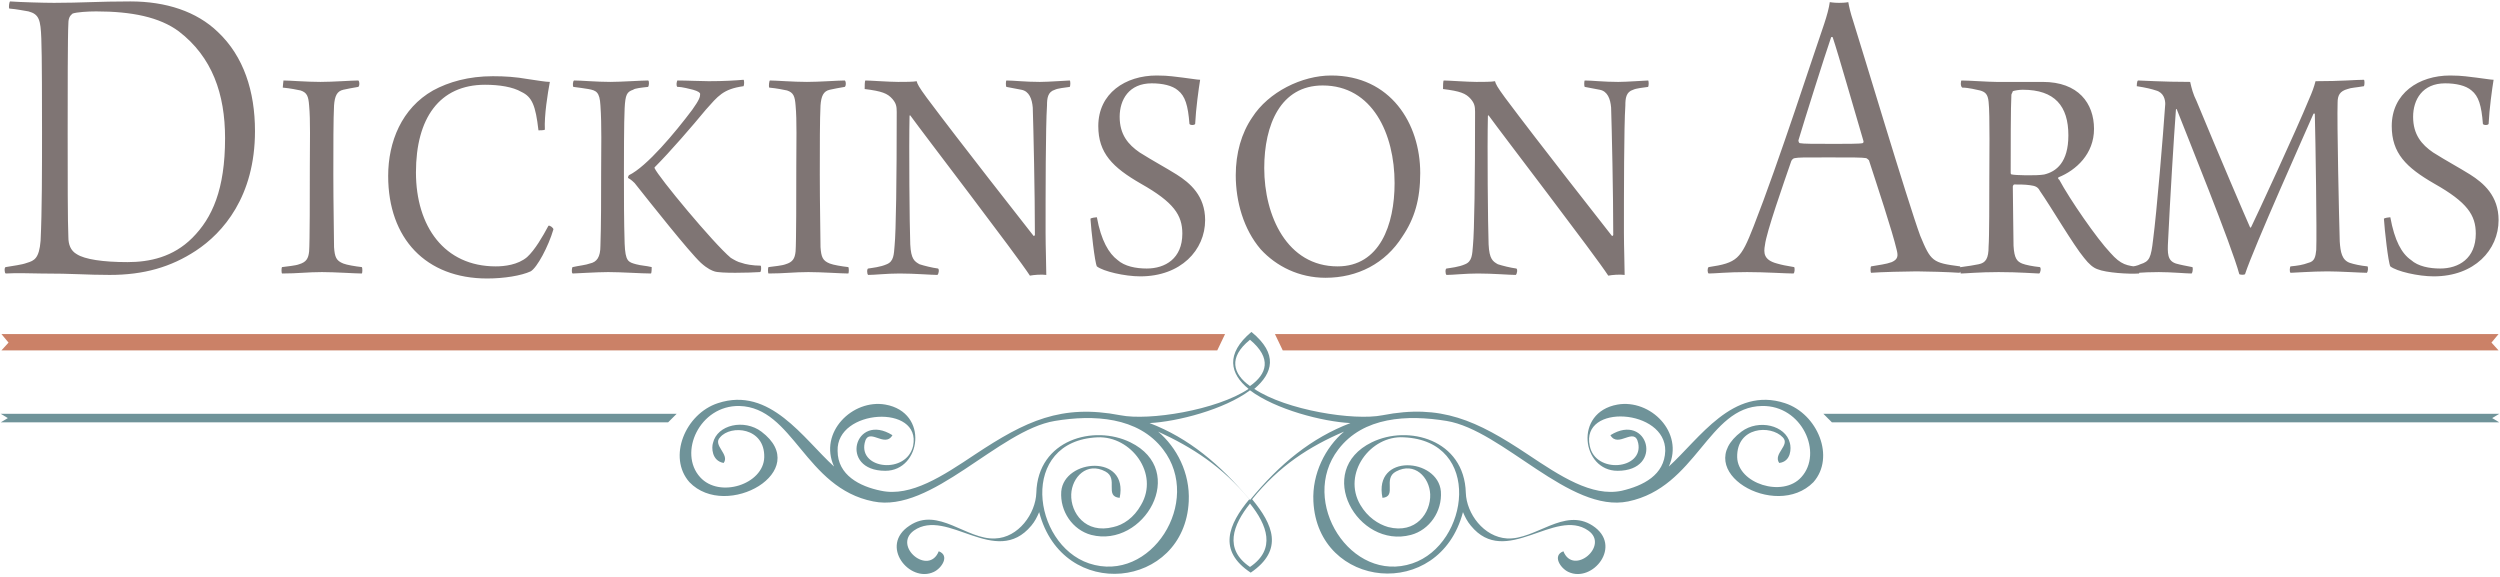 <?xml version="1.0" encoding="utf-8"?>
<!-- Generator: Adobe Illustrator 25.2.3, SVG Export Plug-In . SVG Version: 6.00 Build 0)  -->
<svg version="1.1" id="Layer_1" xmlns="http://www.w3.org/2000/svg" xmlns:xlink="http://www.w3.org/1999/xlink" x="0px" y="0px"
	 viewBox="0 0 351 81" style="enable-background:new 0 0 351 81;" xml:space="preserve">
<style type="text/css">
	.st0{fill:#7F7574;}
	.st1{fill:#6F9399;}
	.st2{fill:#CB8167;}
</style>
<g>
	<path class="st0" d="M1.4,0.2c1.4,0.1,4.7,0.2,6.2,0.2c3.8,0,6.2-0.2,10.7-0.2c5,0,9.3,1.4,12.3,4.3c3.6,3.4,5.2,8.3,5.2,13.9
		c0,9.2-4.5,14.3-8.3,16.8c-3.5,2.3-7.3,3.4-12.1,3.4c-3.3,0-4.9-0.2-9.7-0.2c-0.6,0-3.6-0.1-4.9,0c-0.2-0.1-0.2-0.9,0-0.9
		c1.1-0.2,2.2-0.3,3-0.6c1-0.3,1.7-0.6,1.9-3.1c0.2-4.1,0.2-10.1,0.2-15.2c0-3.1,0-11.1-0.1-13.2C5.7,2.8,5.5,2,4,1.6
		C3.3,1.5,2.5,1.3,1.3,1.2C1.2,1,1.3,0.3,1.4,0.2z M10.8,35.7c1.1,0.7,3.6,1.1,7.1,1.1c3.1,0,6.4-0.7,9.1-3.4
		c2.8-2.8,4.6-6.8,4.6-14c0-6.2-1.8-11.4-6.5-15c-2.7-2-6.6-2.8-11.6-2.8c-1.2,0-2.7,0.1-3.3,0.3C10,2.1,9.6,2.3,9.6,3.3
		C9.5,4.8,9.5,13.5,9.5,18.8c0,5.6,0,12.6,0.1,14.5C9.6,34.3,9.9,35.2,10.8,35.7z M39.8,11.3c0.8,0,3.3,0.2,5.2,0.2
		c1.7,0,4.4-0.2,5.3-0.2c0.2,0.1,0.2,0.8,0,0.9c-0.6,0.1-1.7,0.3-2.1,0.4c-0.9,0.2-1.2,0.9-1.3,2.2c-0.1,1.8-0.1,5.9-0.1,9.7
		c0,4.1,0.1,8.7,0.1,10.2c0.1,1.4,0.3,1.9,1.3,2.3c0.5,0.2,1.7,0.4,2.6,0.5c0.1,0.1,0.1,0.8,0,0.9c-0.9,0-3.8-0.2-5.6-0.2
		c-2,0-3.4,0.2-5.6,0.2c-0.1-0.1-0.1-0.8,0-0.9c0.7-0.1,1.9-0.2,2.4-0.4c1-0.3,1.3-0.8,1.4-1.8c0.1-1.2,0.1-8.3,0.1-11.9
		c0-3.3,0.1-6.5-0.1-8.6c-0.1-1.3-0.3-1.8-1.2-2.1c-0.5-0.1-1.4-0.3-2.5-0.4C39.7,12.1,39.8,11.3,39.8,11.3z M73.2,12.9
		c-1.2-0.7-3.1-1-5.1-1c-6.4,0-9.7,4.7-9.7,12.3c0,7.6,4,13.2,11.2,13.2c1.2,0,3.1-0.2,4.4-1.3c1.1-1,2.2-2.9,3-4.4
		c0.2-0.1,0.7,0.3,0.7,0.5c-0.7,2.4-2.3,5.4-3.2,5.9c-1.3,0.6-3.7,1-6.1,1c-8.6,0-13.9-5.6-13.9-14.4c0-4.8,1.9-9.5,6.3-12
		c2.2-1.2,5-2,8.4-2c1.7,0,3.2,0.1,4.9,0.4c1.4,0.2,2.5,0.4,3.1,0.4c-0.3,1.6-0.8,4.7-0.7,6.7c-0.1,0.1-0.7,0.1-0.9,0.1
		C75.2,14.8,74.7,13.6,73.2,12.9z M82.8,37c1-0.2,1.5-0.9,1.5-2.5c0.1-2.8,0.1-6.8,0.1-10.3c0-3.3,0.1-6.6-0.1-9.4
		c-0.1-1.9-0.6-2.1-1.7-2.3c-0.5-0.1-1.4-0.2-2.1-0.3c-0.1-0.1-0.1-0.8,0.1-0.9c1,0,3.2,0.2,5.1,0.2c1.4,0,4.4-0.2,5.3-0.2
		c0.2,0.1,0.1,0.8,0,0.9c-0.9,0.1-1.9,0.2-2.1,0.4c-0.9,0.3-1.1,0.7-1.2,2.6c-0.1,1.8-0.1,7.6-0.1,8.9c0,3.8,0,6.9,0.1,10.1
		c0.1,2.5,0.5,2.6,1.6,2.9c0.7,0.2,1.4,0.2,2.2,0.4c0,0.1,0,0.8-0.1,0.9c-1.3,0-4.2-0.2-6-0.2c-1.6,0-4.6,0.2-5,0.2
		c-0.2-0.1-0.1-0.9,0-0.9C81.3,37.3,82.3,37.2,82.8,37z M99.1,15.4c-1.9,2.3-5,5.9-7.2,8.1v0.1c0.5,1.2,8.3,10.6,10.7,12.6
		c0.5,0.3,1,0.6,1.5,0.7c0.5,0.2,1.6,0.4,2.7,0.4c0.1,0.1,0.1,0.9-0.1,0.9c-1.5,0.1-5.6,0.2-6.4-0.1c-0.3-0.1-0.9-0.3-1.9-1.2
		c-1.7-1.6-7-8.3-9.3-11.2c-0.1-0.1-0.5-0.5-0.9-0.7c-0.1-0.1,0.1-0.4,0.1-0.4c2.5-1.2,6.5-6,8.9-9.2c1-1.4,1.1-1.8,1.1-2.2
		c0-0.2-0.3-0.4-1-0.6c-0.5-0.1-1.4-0.4-2.2-0.4c-0.2-0.2-0.1-0.7,0-0.9c1.3,0,3.3,0.1,4.4,0.1c2.2,0,3.7-0.1,4.9-0.2
		c0.1,0.1,0.1,0.7,0,0.9C101.5,12.5,100.8,13.5,99.1,15.4z M108.1,11.3c0.8,0,3.3,0.2,5.2,0.2c1.7,0,4.4-0.2,5.3-0.2
		c0.2,0.1,0.2,0.8,0,0.9c-0.6,0.1-1.7,0.3-2.1,0.4c-0.9,0.2-1.2,0.9-1.3,2.2c-0.1,1.8-0.1,5.9-0.1,9.7c0,4.1,0.1,8.7,0.1,10.2
		c0.1,1.4,0.3,1.9,1.3,2.3c0.5,0.2,1.7,0.4,2.6,0.5c0.1,0.1,0.1,0.8,0,0.9c-0.9,0-3.8-0.2-5.6-0.2c-2,0-3.4,0.2-5.6,0.2
		c-0.1-0.1-0.1-0.8,0-0.9c0.7-0.1,1.9-0.2,2.4-0.4c1-0.3,1.3-0.8,1.4-1.8c0.1-1.2,0.1-8.3,0.1-11.9c0-3.3,0.1-6.5-0.1-8.6
		c-0.1-1.3-0.3-1.8-1.2-2.1c-0.5-0.1-1.4-0.3-2.5-0.4C107.9,12.1,108,11.3,108.1,11.3z M121.5,11.3c0.6,0,3.4,0.2,4.6,0.2
		c0.8,0,2.2,0,2.6-0.1c0.1,0.4,0.3,0.8,1.4,2.3c4.7,6.3,13.6,17.6,15,19.4c0.1,0.1,0.2-0.1,0.2-0.1c0-5.9-0.2-14.8-0.3-17.9
		c-0.1-1.2-0.5-2.3-1.6-2.5l-2.1-0.4c-0.1-0.1-0.1-0.8,0-0.9c1,0,2.7,0.2,4.7,0.2c1.2,0,3.8-0.2,4.2-0.2c0.1,0.1,0.1,0.7,0,0.9
		c-0.7,0.1-1.7,0.2-2.1,0.4c-1,0.3-1.1,1.2-1.1,2.2c-0.2,3-0.2,12.4-0.2,17.9c0,2,0.1,4.5,0.1,5.9c-0.7-0.1-1.8,0-2.3,0.1
		c-1.8-2.8-15-20-16.8-22.5c-0.1,0-0.1,0-0.1,0.1c-0.1,4.3,0,15.4,0.1,18c0.1,2.1,0.6,2.4,1.3,2.8c0.6,0.2,1.8,0.5,2.6,0.6
		c0.2,0.1,0.1,0.8-0.1,0.9c-0.8,0-3.2-0.2-5.3-0.2c-1.8,0-3.5,0.2-4.4,0.2c-0.2-0.1-0.2-0.9,0-0.9c0.6-0.1,1.7-0.2,2.6-0.6
		c1-0.4,1-1.4,1.1-2.6c0.2-2,0.3-9.3,0.3-18.8c0-0.8-0.1-1.2-0.6-1.8c-0.7-0.8-1.5-1.1-3.9-1.4C121.4,12.1,121.4,11.4,121.5,11.3z
		 M156.9,36.5c1,0.9,2.6,1.2,4.1,1.2c2.6,0,5-1.4,5-4.9c0-2.6-1.2-4.4-5.8-7c-4-2.3-6-4.3-6-8.1c0-4.6,3.8-7.1,8.2-7.1
		c1.8,0,2.7,0.2,3.7,0.3c0.9,0.1,2,0.3,2.4,0.3c-0.2,1.2-0.6,4.1-0.7,6.2c-0.1,0.2-0.7,0.2-0.8,0c-0.2-2.6-0.6-3.9-1.6-4.7
		c-0.8-0.7-2.2-1-3.7-1c-3.2,0-4.5,2.3-4.5,4.7c0,2.5,1.2,3.9,2.8,5c1.9,1.2,3.6,2.1,5.2,3.1c1.9,1.2,4,3,4,6.4
		c0,4.2-3.4,7.9-9.1,7.9c-2.2,0-5.2-0.7-6.1-1.4c-0.3-0.6-0.8-5.1-0.9-6.7c0.1-0.1,0.7-0.2,0.9-0.2
		C154.6,33.8,155.7,35.6,156.9,36.5z M177,35c-2.4-2.8-3.5-6.7-3.5-10.4c0-3.1,0.8-5.9,2.3-8.1c2.3-3.6,7-5.9,11.1-5.9
		c8.3,0,12.5,6.7,12.5,13.7c0,3.7-0.8,6.4-2.5,8.9c-2.4,3.8-6.3,5.8-10.8,5.8C182.4,39,179.2,37.4,177,35z M195.8,25.7
		c0-6.9-3.1-13.7-10.1-13.7c-5.9,0-8.2,5.5-8.2,11.6c0,6.7,3.2,13.8,10.3,13.8C193.7,37.4,195.8,31.6,195.8,25.7z M202.7,11.3
		c0.6,0,3.4,0.2,4.6,0.2c0.8,0,2.2,0,2.6-0.1c0.1,0.4,0.3,0.8,1.4,2.3c4.7,6.3,13.6,17.6,15,19.4c0.1,0.1,0.2-0.1,0.2-0.1
		c0-5.9-0.2-14.8-0.3-17.9c-0.1-1.2-0.5-2.3-1.6-2.5l-2.1-0.4c-0.1-0.1-0.1-0.8,0-0.9c1,0,2.7,0.2,4.7,0.2c1.2,0,3.8-0.2,4.2-0.2
		c0.1,0.1,0.1,0.7,0,0.9c-0.7,0.1-1.7,0.2-2.1,0.4c-1,0.3-1.1,1.2-1.1,2.2c-0.2,3-0.2,12.4-0.2,17.9c0,2,0.1,4.5,0.1,5.9
		c-0.7-0.1-1.8,0-2.3,0.1c-1.8-2.8-15-20-16.8-22.5c-0.1,0-0.1,0-0.1,0.1c-0.1,4.3,0,15.4,0.1,18c0.1,2.1,0.6,2.4,1.3,2.8
		c0.6,0.2,1.8,0.5,2.6,0.6c0.2,0.1,0.1,0.8-0.1,0.9c-0.8,0-3.2-0.2-5.3-0.2c-1.8,0-3.5,0.2-4.4,0.2c-0.2-0.1-0.2-0.9,0-0.9
		c0.6-0.1,1.7-0.2,2.6-0.6c1-0.4,1-1.4,1.1-2.6c0.2-2,0.3-9.3,0.3-18.8c0-0.8-0.1-1.2-0.6-1.8c-0.7-0.8-1.5-1.1-3.9-1.4
		C202.6,12.1,202.6,11.4,202.7,11.3z M246.2,31.8c3.5-8.9,8.6-24.7,9.9-28.4c0.4-1.2,0.7-2.3,0.8-3.1c0.1,0,0.5,0.1,1.3,0.1
		c0.9,0,1.3-0.1,1.3-0.1c0.1,0.6,0.3,1.5,0.7,2.7c1,3.1,7.7,25.5,9.4,30.1c1.5,3.6,1.7,3.8,5.6,4.3c0.1,0.2,0.1,0.8-0.1,0.9
		c-1.4-0.1-4.7-0.2-6-0.2c-1.4,0-5.2,0.1-6.4,0.2c-0.1-0.1-0.1-0.8,0-0.9c1.1-0.2,2.1-0.3,2.9-0.6c0.9-0.4,0.9-0.9,0.7-1.7
		c-0.6-2.6-2.8-9.2-3.9-12.6c0,0-0.3-0.3-0.4-0.3c-0.6-0.1-1.8-0.1-5.3-0.1c-3.8,0-4.1,0-4.7,0.1c-0.2,0-0.4,0.2-0.5,0.4
		c-1.1,3.2-3.5,10-3.7,11.8c-0.2,1.1-0.2,2.1,1.7,2.6c0.7,0.2,1.2,0.3,2.4,0.5c0.1,0.1,0.1,0.8-0.1,0.9c-1,0-4-0.2-6.5-0.2
		c-2.8,0-4.5,0.2-5.4,0.2c-0.2-0.1-0.2-0.8,0-0.9C243.9,36.9,244.4,36.4,246.2,31.8z M257.1,5.2c-0.9,2.6-3.8,11.8-4.6,14.5
		c0,0.2,0.1,0.4,0.2,0.4c0.5,0.1,1.9,0.1,5,0.1c1.3,0,3.5,0,3.8-0.1c0.1,0,0.2-0.2,0.1-0.4c-1.4-4.7-3.4-11.8-4.3-14.5
		C257.3,5.2,257.1,5.2,257.1,5.2z M275.4,11.3c1,0,3.8,0.2,4.9,0.2h6.5c5,0,7.2,3,7.2,6.6c0,3.5-2.5,5.8-5,6.8
		c-0.1,0.1,0,0.3,0.1,0.3c1.5,2.8,5.3,8.3,7.2,10.3c1.5,1.7,2.3,1.8,4.1,2c0.1,0,0,0.9-0.1,0.9c-1.4,0.1-4.6-0.1-5.8-0.6
		c-0.6-0.2-1.2-0.7-1.9-1.6c-1.5-1.8-4.6-7.1-6.2-9.4c-0.3-0.6-0.7-0.7-1.4-0.8c-0.7-0.1-1.5-0.1-2.2-0.1c-0.1,0-0.2,0.2-0.2,0.3
		c0,2.3,0.1,6.7,0.1,8.3c0.1,1.8,0.5,2.2,1.2,2.5c0.5,0.2,1.5,0.4,2.5,0.5c0.2,0.1,0.1,0.8-0.1,0.9c-0.5,0-2.8-0.2-5.7-0.2
		c-2.7,0-4.7,0.2-5.3,0.2c-0.1-0.1-0.2-0.9,0-0.9c0.8-0.1,2.1-0.3,2.5-0.4c1-0.2,1.4-0.8,1.4-2.5c0.1-1.2,0.1-6.9,0.1-9.2
		c0-2.5,0.1-9.5-0.1-11.1c-0.1-1.1-0.5-1.4-1.2-1.6c-0.5-0.1-1.6-0.4-2.5-0.4C275.2,12.1,275.3,11.3,275.4,11.3z M282.4,13.3
		c-0.1,1.5-0.1,7.8-0.1,10.8c0,0.3,0,0.4,0.2,0.4c0.3,0.1,3.4,0.2,4.5,0c1.7-0.4,3.4-1.7,3.4-5.5c0-4.1-1.9-6.4-6.4-6.4
		c-0.5,0-1.1,0.1-1.4,0.2C282.6,12.9,282.4,13.2,282.4,13.3z M300.2,11.3c0.6,0,3.4,0.2,7.3,0.2c0.2,0.9,0.4,1.7,0.9,2.7
		c3.1,7.5,7,16.6,7.5,17.7c0.1,0.1,0.1,0.1,0.2-0.1c0.6-1.2,6.3-13.5,8.1-17.9c0.4-0.9,0.7-1.7,0.9-2.5c3.7,0,5.6-0.2,6.8-0.2
		c0.1,0.1,0.1,0.7,0,0.9c-1.1,0.2-1.8,0.2-2.3,0.4c-1.1,0.3-1.4,0.9-1.4,1.9c-0.1,2.6,0.2,16.2,0.3,19.5c0.1,1.5,0.3,2.6,1.4,3
		c0.6,0.2,1.5,0.4,2.5,0.5c0.1,0.1,0.1,0.7-0.1,0.9c-0.7,0-3.8-0.2-5.5-0.2c-2.2,0-4.7,0.2-5.2,0.2c-0.2-0.1-0.1-0.9,0-0.9
		c1-0.1,1.7-0.2,2.5-0.5c0.9-0.2,1-0.9,1.1-1.8c0.1-2.3-0.1-15.4-0.2-19.1c-0.1-0.1-0.1-0.1-0.2,0c-1,2.3-8.4,18.8-9.6,22.5
		c-0.1,0.1-0.6,0.1-0.8,0c-1.1-4.1-7.4-19.6-8.8-23.2c0,0-0.1,0-0.1,0.1c-0.3,4-0.8,12.2-1.1,18.4c-0.1,1.8-0.1,2.8,1.1,3.2
		c0.7,0.2,1.3,0.3,2.3,0.5c0.1,0,0.1,0.7-0.1,0.9c-0.7,0-2.9-0.2-4.6-0.2c-2.4,0-3.8,0.2-4.4,0.2c-0.1-0.1-0.1-0.8,0-0.9
		c1-0.1,1.4-0.2,1.8-0.4c1.3-0.4,1.5-0.9,1.8-3.5c0.5-3.8,1.4-14.6,1.7-19c0-0.6-0.2-1.6-1.3-1.9c-0.6-0.2-1.4-0.4-2.7-0.6
		C300,12.1,300,11.3,300.2,11.3z M338.5,36.5c1,0.9,2.6,1.2,4.1,1.2c2.6,0,5-1.4,5-4.9c0-2.6-1.2-4.4-5.8-7c-4-2.3-6-4.3-6-8.1
		c0-4.6,3.8-7.1,8.2-7.1c1.8,0,2.7,0.2,3.7,0.3c0.9,0.1,2,0.3,2.4,0.3c-0.2,1.2-0.6,4.1-0.7,6.2c-0.1,0.2-0.7,0.2-0.8,0
		c-0.2-2.6-0.6-3.9-1.6-4.7c-0.8-0.7-2.2-1-3.7-1c-3.2,0-4.5,2.3-4.5,4.7c0,2.5,1.2,3.9,2.8,5c1.9,1.2,3.6,2.1,5.2,3.1
		c1.9,1.2,4,3,4,6.4c0,4.2-3.4,7.9-9.1,7.9c-2.2,0-5.2-0.7-6.1-1.4c-0.3-0.6-0.8-5.1-0.9-6.7c0.1-0.1,0.7-0.2,0.9-0.2
		C336.2,33.8,337.2,35.6,338.5,36.5z"/>
	<g>
		<g>
			<path class="st1" d="M107.3,64.2c-0.1,3.8-6.3,5.8-9,2.8l0,0c-3.1-3.4-0.1-10.1,5.5-10c7.6,0.2,9.2,11.5,18.8,13.4
				c8.2,1.7,17.6-10,25.5-11.3c5.4-0.9,11.7-0.6,15.2,4c5.6,7.3-1.7,18.9-10.4,16c-8-2.7-9.9-17.2,1.2-17.7c4.7-0.2,8.7,5.1,6.1,9.5
				c-1,1.8-2.5,2.8-3.9,3.1l0,0c-3.9,1-6-2-5.9-4.6c0.1-2.4,2.2-4.6,4.8-3.2c1.9,1-0.2,3.5,2,3.7c1.3-6.2-7.8-5.5-8.2-0.9
				c-0.2,2.8,1.6,5.4,4.2,6.1c7.4,1.9,13.7-9,5.5-13c-5.1-2.5-13-0.4-13.2,7.1c-0.1,2.9-2.5,6.3-5.8,6.4c-4,0.2-8-4.5-12-1.8
				c-4.3,2.8,0,8.1,3.4,6.5c1.1-0.5,2.3-2.3,0.7-2.9c-1.4,3.5-6.5-0.7-3.5-2.9c4.7-3.3,11.5,5.3,16.5-0.7c0.5-0.6,0.8-1.2,1.1-1.9
				c3.3,12.7,20.4,10.8,21-1.5c0.2-4-1.7-7.6-4.3-9.8c4.8,2.2,9,4.9,12.8,9.5c-2.9,3.5-4.5,7.2,0.2,10.3c4.7-3.2,3.1-6.8,0.2-10.3
				c3.8-4.7,8-7.4,12.9-9.5c-2.6,2.2-4.5,5.9-4.3,9.8c0.6,12.3,17.7,14.1,21,1.5c0.3,0.7,0.6,1.3,1.1,1.9c4.9,6,11.8-2.6,16.5,0.7
				c3,2.1-2.1,6.4-3.5,2.9c-1.6,0.6-0.4,2.4,0.7,2.9c3.4,1.6,7.7-3.7,3.4-6.5c-4-2.6-8,2-12,1.8c-3.3-0.2-5.7-3.5-5.8-6.4
				c-0.2-7.5-8.1-9.6-13.2-7.1c-8.2,4-2,15,5.5,13c2.6-0.7,4.4-3.3,4.2-6.1c-0.4-4.7-9.5-5.4-8.2,0.9c2.1-0.2,0-2.7,1.9-3.7
				c2.6-1.4,4.7,0.8,4.8,3.2c0.1,2.6-2,5.6-5.9,4.6l0,0c-1.4-0.4-2.9-1.4-3.9-3.1c-2.6-4.4,1.4-9.8,6.1-9.5
				c11.1,0.5,9.2,15,1.2,17.7c-8.6,2.9-16-8.7-10.4-16c3.5-4.6,9.7-4.9,15.2-4c7.9,1.3,17.3,13,25.5,11.3c9.6-2,11.2-13.3,18.8-13.4
				c5.6-0.1,8.6,6.6,5.5,10l0,0c-2.6,2.9-8.9,0.9-9-2.8c-0.1-4.3,4.7-4.6,6.4-2.8c1.1,1.1-1.4,2.3-0.5,3.6c1.7-0.2,1.7-2.1,1.5-2.8
				c-0.6-2.5-4.4-3.4-6.8-1.6c-7.3,5.5,4.8,12.5,10.1,7.1h0c3.1-3.5,0.6-9.6-4-11.1c-7.3-2.4-12,5-16.3,8.9c2.2-4.8-2.6-9.5-7.2-8.7
				c-6.2,1.1-5,9.3,0,9.3c6.6,0,4.3-8.3-1-5c1.1,1.9,3.4-1.3,3.9,1.1c0.8,3.7-6,4.4-6.8,0.4c-1.3-6,10.7-5.2,10.6,0.7
				c-0.1,3.4-3.1,4.9-6.1,5.6c-4.2,0.9-8.7-2.1-13.2-5.1c-7.2-4.8-12.2-7.1-20.4-5.5c-4,0.8-13.5-0.7-18-3.7c2.6-2.2,3.4-4.9-0.4-8
				c-3.7,3.1-3,5.9-0.4,8c-4.5,3-14,4.5-18,3.7c-8.3-1.6-13.3,0.8-20.4,5.5c-4.5,3-9,6-13.2,5.1c-3-0.6-6.1-2.2-6.1-5.6
				c-0.2-5.9,11.8-6.6,10.6-0.7c-0.9,4-7.6,3.3-6.8-0.4c0.5-2.4,2.8,0.8,3.9-1.1c-5.3-3.3-7.6,5-1,5c5,0,6.2-8.2,0-9.3
				c-4.6-0.8-9.4,3.9-7.2,8.7c-4.3-3.9-9-11.3-16.3-8.9c-4.6,1.5-7.1,7.6-4,11.1h0c5.2,5.4,17.4-1.6,10.1-7.1
				c-2.4-1.8-6.2-1-6.8,1.6c-0.2,0.6-0.2,2.5,1.5,2.8c0.9-1.2-1.6-2.5-0.5-3.6C102.6,59.6,107.4,60,107.3,64.2L107.3,64.2z
				 M175.5,70.7c2.4,3,3.7,6.4,0,8.9C171.8,77.1,173.1,73.7,175.5,70.7L175.5,70.7z M175.5,70.2c-4.2-5-8.6-8.7-14.1-10.8
				c3.9-0.2,10.5-1.9,14.1-4.6c3.6,2.7,10.2,4.4,14.1,4.6C184.1,61.5,179.7,65.1,175.5,70.2L175.5,70.2z M175.5,47.7
				c3.1,2.6,2.4,4.8,0,6.5C173.1,52.5,172.4,50.2,175.5,47.7L175.5,47.7z"/>
			<g>
				<polygon class="st1" points="95,58.1 0.1,58.1 1.1,58.7 0.1,59.3 93.8,59.3 95,58.1 				"/>
				<polygon class="st1" points="256,58.1 350.9,58.1 349.9,58.7 350.9,59.3 257.2,59.3 256,58.1 				"/>
			</g>
		</g>
		<g>
			<polygon class="st2" points="172,46.9 0.2,46.9 1.2,48.1 0.2,49.2 170.9,49.2 172,46.9 			"/>
			<polygon class="st2" points="179,46.9 350.8,46.9 349.8,48.1 350.8,49.2 180.1,49.2 179,46.9 			"/>
		</g>
	</g>
</g>
</svg>
